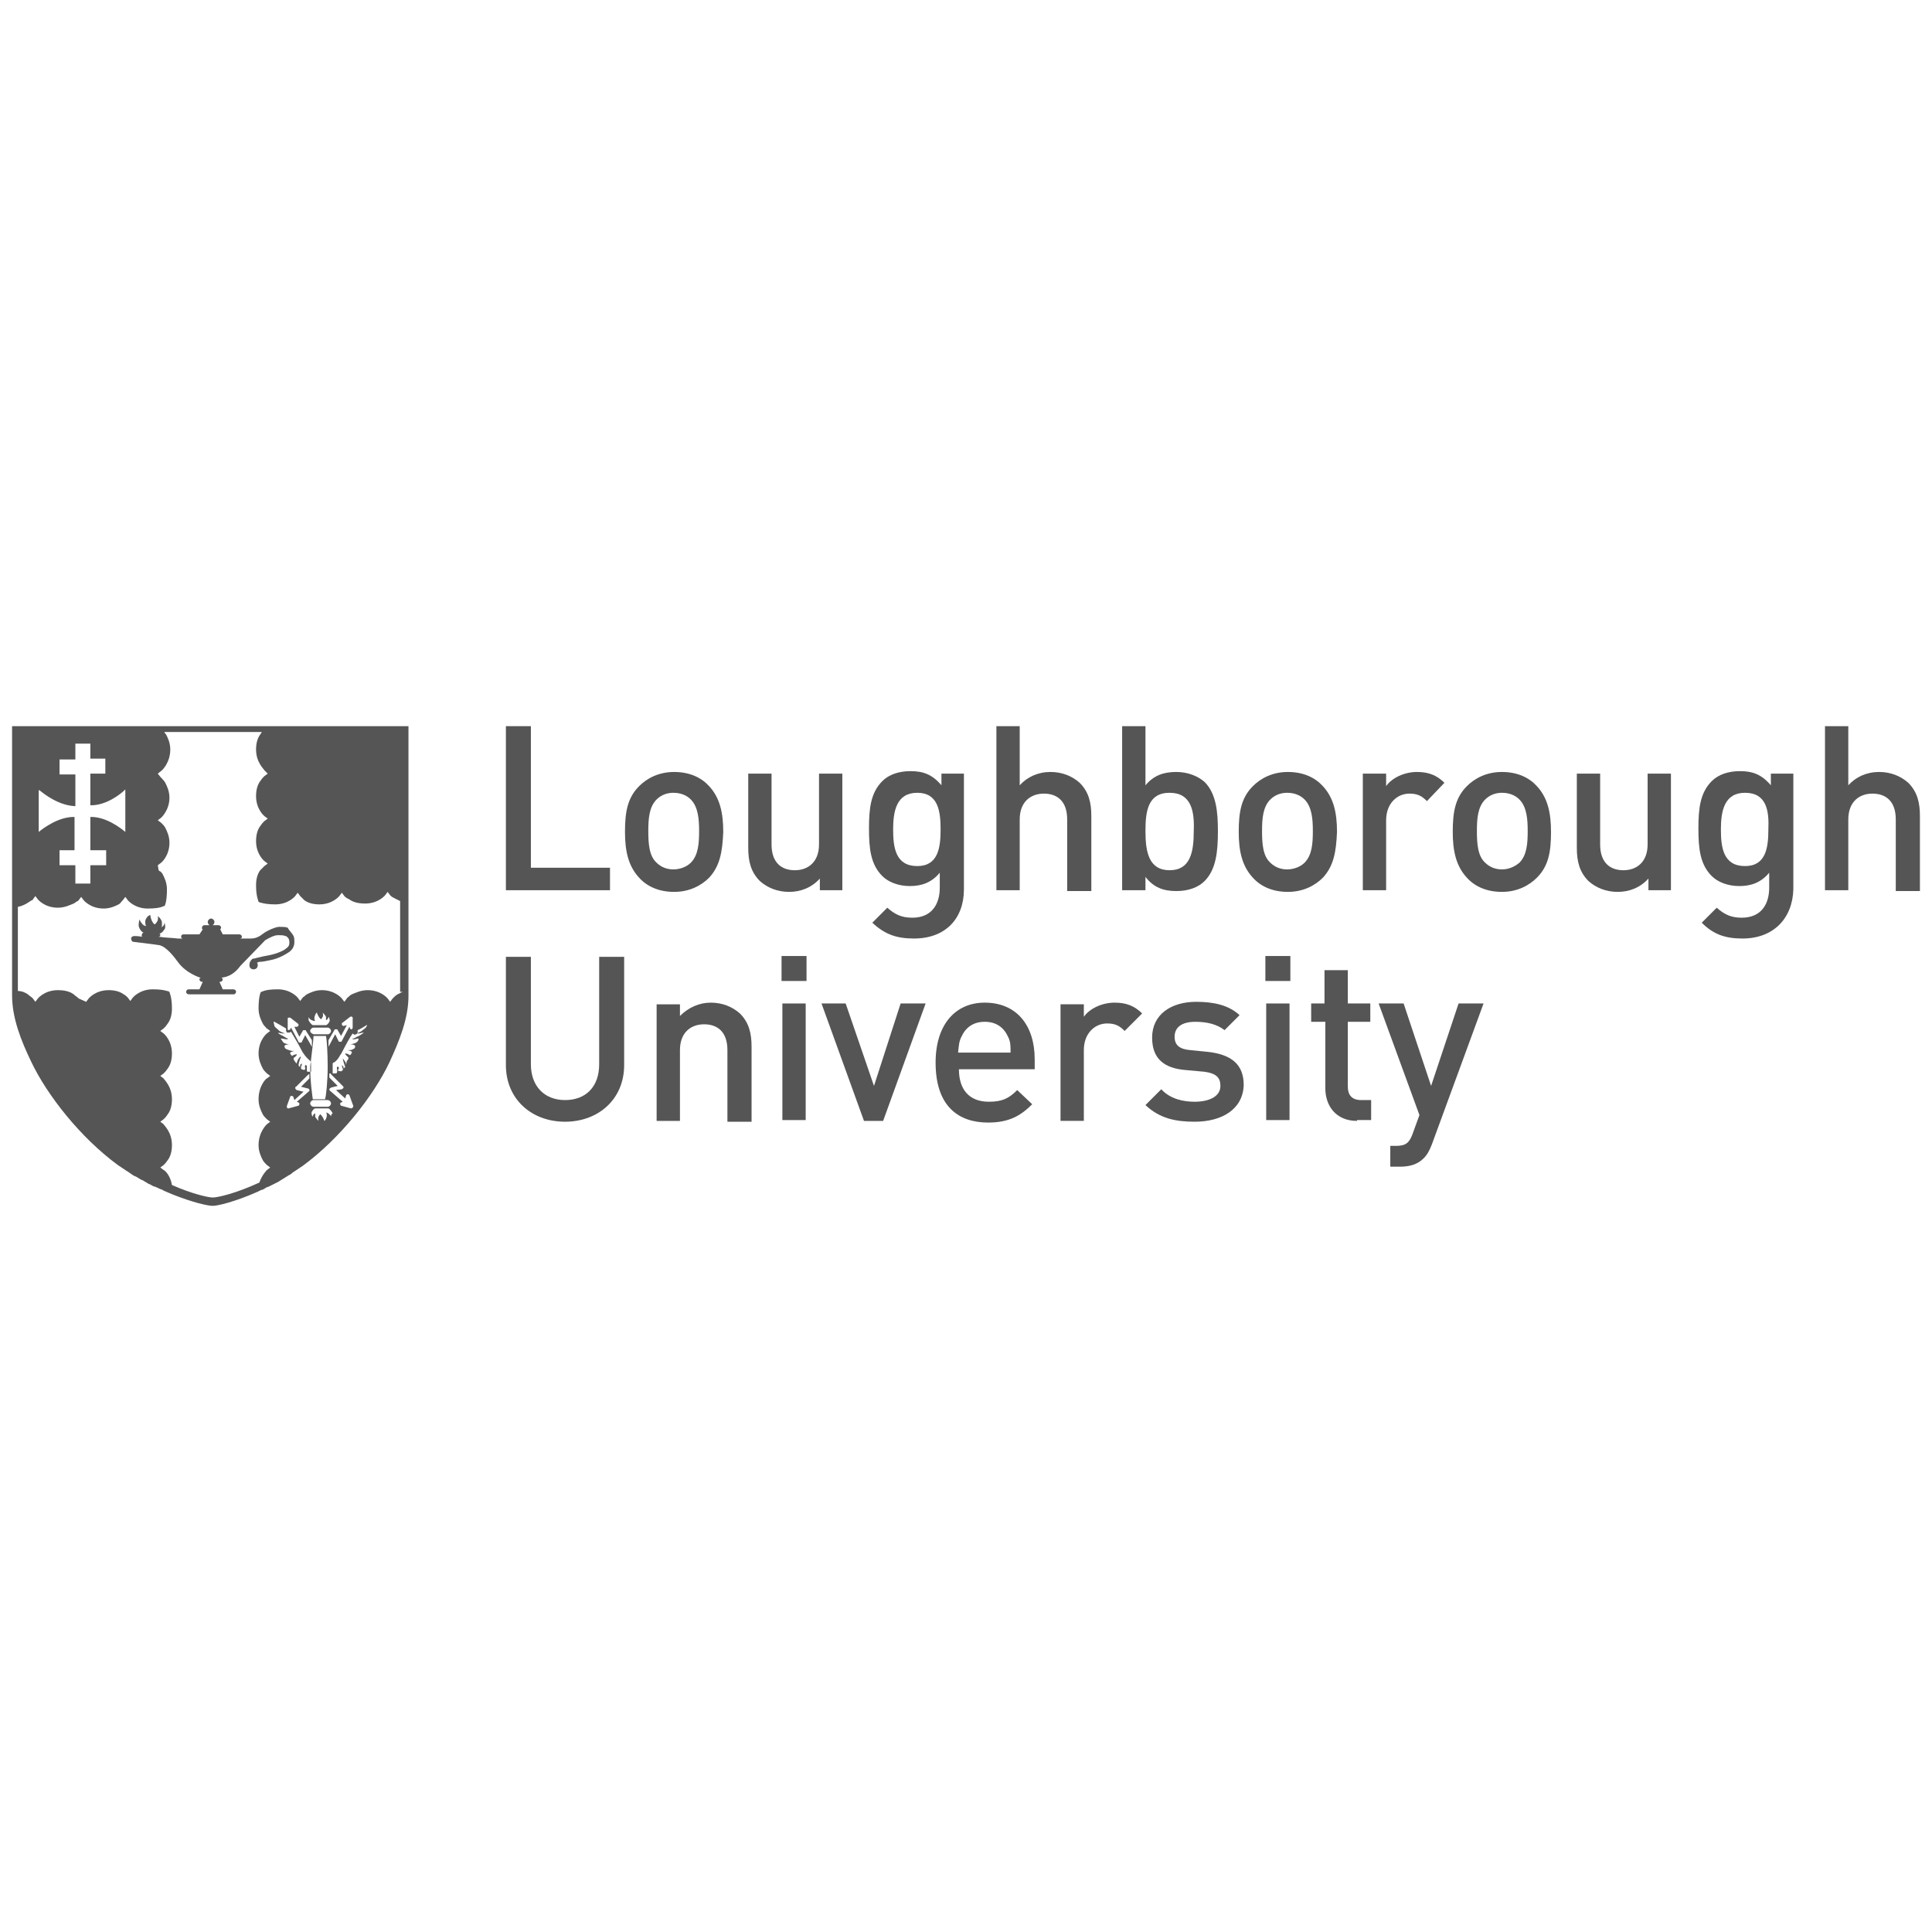 <?xml version="1.0" encoding="utf-8"?>
<!-- Generator: Adobe Illustrator 16.0.0, SVG Export Plug-In . SVG Version: 6.00 Build 0)  -->
<!DOCTYPE svg PUBLIC "-//W3C//DTD SVG 1.1//EN" "http://www.w3.org/Graphics/SVG/1.1/DTD/svg11.dtd">
<svg version="1.1" id="Layer_1" xmlns="http://www.w3.org/2000/svg" xmlns:xlink="http://www.w3.org/1999/xlink" x="0px" y="0px"
	  viewBox="0 0 3000 3000" enable-background="new 0 0 3000 3000" xml:space="preserve">
<g>
	<g>
		<path fill="#555555" d="M415.733,1127.586h-87.932l0,0h-81.466H18.75v281.896v126.725v9.052
			c0,36.207,14.225,71.121,29.741,103.448c24.569,51.724,76.293,117.673,134.483,160.345c3.879,2.586,7.759,5.173,11.638,7.759
			c1.293,1.293,2.586,1.293,3.879,2.586c2.587,1.293,5.173,3.88,7.759,5.173c1.293,1.293,2.586,1.293,5.173,2.586
			c2.586,1.293,3.879,2.586,6.465,3.879c1.294,1.294,3.88,1.294,5.173,2.587c2.586,1.293,3.879,2.586,6.466,3.879
			c1.293,1.293,3.879,1.293,5.172,2.586c2.586,1.294,3.88,2.587,6.466,2.587c1.293,1.293,3.879,1.293,5.172,2.586
			c2.587,1.293,3.88,1.293,6.466,2.586c1.293,1.293,2.586,1.293,5.173,2.587c2.586,1.293,6.465,2.586,9.052,3.879
			c32.327,12.931,55.604,18.104,63.362,18.104l0,0l0,0c7.758,0,34.913-6.466,69.827-21.982c2.586-1.294,5.173-2.587,7.759-3.88
			c-2.586,1.293-1.293,1.293-1.293,1.293c2.586-1.293,5.172-2.586,6.465-3.879c1.294,0,2.587-1.293,3.88-1.293
			c2.586-1.293,5.172-2.587,7.759-3.88c2.586-1.293,5.172-2.586,7.759-3.879c1.293-1.293,2.586-1.293,3.879-2.586
			c2.586-1.294,3.879-2.587,6.465-3.88c1.294-1.293,2.587-1.293,3.88-2.586c2.586-1.293,5.173-2.586,7.759-5.173
			c1.293-1.293,2.586-1.293,3.879-2.586c3.88-2.586,7.759-5.173,11.638-7.759c58.19-42.672,109.914-108.62,134.483-160.345
			c15.518-33.62,29.741-68.534,29.741-103.448v-9.052v-128.018v-281.896H415.733z M61.423,1227.155
			c7.759,6.466,29.741,23.275,54.311,24.569h1.293v-49.139H92.457v-23.275h24.569v-24.569h23.275v23.276h23.276v23.275h-23.276
			v49.138h1.293c23.276,0,45.259-16.81,53.018-24.568v65.948c-7.759-6.466-29.741-23.276-53.018-23.276h-1.293v51.725h24.569v23.275
			h-24.569v28.449h-23.275v-28.449H92.457v-23.275h23.276v-51.725h-1.294c-23.275,0-46.552,16.811-54.31,23.276v-64.655H61.423z
			 M442.889,1628.018c0,0-1.294-2.587-1.294-3.88c0,0,0,0,1.294-1.293c2.586-1.293,6.465-1.293,6.465-1.293l0,0l0,0
			c-2.586,0-7.759-1.293-9.052-2.586s-2.586-3.88-3.879-5.173v-1.293c1.293,0,6.466,1.293,7.759,1.293s2.586,0,2.586,0l0,0
			c0,0,0,0,0-1.293l0,0l0,0c0,0-1.293,0-5.173-2.586c-2.586-1.293-3.879-2.586-5.172-2.586c-1.293-1.294-2.586-1.294-3.879-2.587
			c0,0,0-1.293-1.294-1.293c1.294,0,5.173,1.293,7.759,1.293h3.879l0,0l0,0c0,0-5.172-1.293-9.051-3.879l-1.293-1.293
			c-2.587-2.586-5.173-3.88-6.466-6.466c0-1.293-1.293-5.172-1.293-6.466c0,0,0,0,1.293,0c2.586,1.294,11.638,6.466,18.104,10.346
			v2.586c0,2.586,1.293,3.879,2.586,3.879s3.879,0,5.173-1.293c3.879,6.466,11.638,19.396,15.517,27.155
			c1.293,2.586,2.587,5.173,3.88,6.466c3.879,6.465,9.052,10.345,10.345,11.638c0,0,1.293,1.293,1.293,3.879
			c0,2.587,0,11.639,0,12.932c0,0-1.293,0-2.586,0h-1.294c-1.293,0-2.586,0-2.586-1.293c0-1.294,0-5.173,0-7.759l0,0l-1.293-1.293
			c0,0,0,0-1.293,0l0,0c0,1.293-1.293,2.586,0,3.879l0,0c0,1.293,0,1.293,0,2.586c-1.293,1.293-2.586,1.293-5.173,0
			c0,0-1.293,0-1.293-1.293c0,0,0-1.293,0-2.586c1.293-1.293,1.293-5.173,1.293-5.173l0,0l0,0c0,0-2.586,1.293-2.586,2.587v1.293
			v1.293c-1.293,0-2.586-1.293-2.586-2.586c0-1.294,1.293-7.759,3.879-12.932l0,0c0,0,0,0-1.293,0c0,0-2.586,2.586-3.879,5.173
			c0,1.293-1.294,2.586-1.294,3.879v1.293c0,0-1.293,0-2.586-2.586c-2.586-2.586-2.586-5.173-2.586-5.173
			c0-1.293,1.293-1.293,2.586-2.586l1.293-1.293c1.293-1.293,1.293-2.586,1.293-2.586l0,0l0,0c0,0-2.586,0-5.172,1.293
			c-1.293,0-1.293,1.293-2.586,1.293l0,0c0,0,0-1.293-1.293-1.293c0-1.293-1.294-1.293-1.294-2.586v-1.294
			c1.294-1.293,6.466-2.586,6.466-2.586l0,0l0,0c0,0-1.293,0-3.879,0C446.768,1630.604,442.889,1628.018,442.889,1628.018
			 M464.871,1609.914l5.173-9.052c0-1.293,1.293-1.293,2.586-1.293s2.586,0,2.586,1.293l9.052,14.224v2.587c0,1.293,0,3.879,0,5.172
			v2.587l-10.345-18.104l-5.173,10.345c0,1.293-1.293,1.293-2.586,1.293s-2.586,0-2.586-1.293l-11.638-21.983l-1.294,2.587
			c-1.293,1.293-2.586,1.293-2.586,1.293c-1.293,0-1.293-1.293-1.293-2.587v-15.517l0,0c0-1.293,1.293-1.293,1.293-1.293
			c1.293,0,2.586,0,2.586,0l11.639,9.052c1.293,1.293,1.293,1.293,1.293,2.586s-1.293,2.586-2.587,2.586h-3.879L464.871,1609.914z
			 M489.44,1585.345c0,0-1.293-1.293-1.293-3.879c0-3.88,2.586-9.052,3.879-9.052c2.586,7.759,6.466,10.345,6.466,10.345l0,0
			c0,0,1.293-1.293,2.586-3.879c1.293-2.587,0-5.173,0-6.466c1.293,1.293,3.879,3.879,5.172,6.466c0,3.879,0,5.172,0,5.172l0,0l0,0
			l0,0c1.294,0,3.88-2.586,3.88-5.172c0,0,1.293,1.293,1.293,2.586s1.293,2.586,0,5.172c-1.293,2.587-3.879,5.173-5.173,5.173
			h-20.689c-2.586-1.293-5.172-5.173-6.466-7.759c0-1.293,0-3.879,0-5.172c0,1.293,1.294,2.586,2.587,3.879
			C485.561,1585.345,488.146,1585.345,489.44,1585.345L489.44,1585.345L489.44,1585.345L489.44,1585.345 M533.405,1593.104
			c-1.293,0-2.586-1.293-2.586-2.586s0-2.587,1.293-2.587l11.638-9.051c1.294,0,1.294-1.294,2.587,0
			c1.293,0,1.293,1.293,1.293,1.293l0,0v15.517c0,1.293-1.293,2.587-1.293,2.587c-1.293,0-2.587,0-2.587-1.294l-1.293-2.586
			l-11.638,21.983c0,1.293-1.293,1.293-2.586,1.293s-2.587,0-2.587-1.293l-5.172-10.346l-10.345,19.396v-2.586
			c0-1.293,0-3.879,0-5.172v-2.587l9.052-15.517c0-1.293,1.293-1.293,2.586-1.293s2.586,0,2.586,1.293l5.173,9.052l9.052-16.811
			L533.405,1593.104z M486.854,1608.621h19.396c1.294,6.465,2.587,27.155,2.587,47.845c0,21.982-2.587,46.552-3.88,49.138v1.293
			h-19.396v-1.293c0,0-3.879-24.569-3.879-49.138C484.268,1634.482,486.854,1613.793,486.854,1608.621 M481.682,1600.862
			c0-2.586,2.586-5.173,5.172-5.173h21.983c2.586,0,5.172,2.587,5.172,5.173s-2.586,5.172-5.172,5.172h-21.983
			C484.268,1604.741,481.682,1603.448,481.682,1600.862 M486.854,1708.189h21.983c2.586,0,5.172,2.587,5.172,5.173
			s-2.586,5.172-5.172,5.172h-21.983c-2.586,0-5.172-2.586-5.172-5.172S484.268,1708.189,486.854,1708.189 M480.389,1693.966
			l-19.397,16.811l2.587,1.293c1.293,0,1.293,1.293,1.293,2.586s-1.293,2.586-2.586,2.586l-14.225,3.88l0,0
			c-1.293,0-1.293,0-2.586-1.293c0-1.294,0-2.587,0-2.587l5.173-14.224c0-1.293,1.293-1.293,2.586-1.293s2.586,1.293,2.586,2.586
			l1.293,3.879l14.225-12.931l-10.346-2.586c-1.293,0-1.293-1.293-2.586-2.587c0-1.293,0-2.586,1.293-2.586l18.104-18.104
			c0,0,1.293,0,1.293-1.293h1.294v1.293c0,1.293,0,3.88,0,5.173l0,0l-12.932,12.931l10.345,2.586c1.293,0,2.587,1.294,2.587,2.587
			C481.682,1691.38,480.389,1692.673,480.389,1693.966 M514.009,1734.052c0-1.293-1.293-2.586-2.586-3.879
			c-2.586-2.587-5.173-2.587-5.173-2.587l0,0l0,0l0,0c0,0,1.294,1.294,1.294,3.88c0,3.879-2.587,9.052-3.88,9.052
			c-2.586-7.759-6.466-10.345-6.466-10.345l0,0l0,0c0,0-1.293,1.293-2.586,3.879s0,5.173,0,6.466
			c-1.293-1.293-3.879-3.88-5.172-6.466c0-3.879,0-5.172,0-5.172l0,0l0,0l0,0c-1.294,0-3.88,2.586-3.88,5.172
			c0,0-1.293-1.293-1.293-2.586s-1.293-2.586,0-5.173c1.293-2.586,3.879-5.172,5.173-5.172h20.689
			c2.586,1.293,5.172,5.172,6.465,7.758C514.009,1730.173,514.009,1732.759,514.009,1734.052 M547.63,1719.828
			c0,0-1.293,1.293-2.586,1.293l0,0l-14.225-3.88c-1.293,0-2.586-1.293-2.586-2.586s0-2.586,1.293-2.586l2.586-1.293l-19.396-16.811
			c-1.293-1.293-1.293-1.293-1.293-2.586c0-1.294,1.293-1.294,2.586-2.587l10.345-2.586l-12.931-12.931l0,0c0-1.294,0-3.88,0-5.173
			v-1.293h1.293c0,0,1.293,0,1.293,1.293l18.104,18.104c1.293,1.293,1.293,1.293,1.293,2.586s-1.293,1.293-2.586,2.587l-9.052,1.293
			l14.224,12.931l1.294-3.879c0-1.293,1.293-2.587,2.586-2.587s2.586,1.293,2.586,1.293l5.173,14.225
			C548.923,1717.241,548.923,1718.534,547.63,1719.828 M569.612,1593.104c-1.293,2.586-2.586,3.879-6.466,6.466l-1.293,1.293
			c-3.879,2.586-9.052,3.879-9.052,3.879l0,0l0,0h3.88c2.586,0,5.172-1.293,7.759-1.293c0,0,0,1.293-1.294,1.293
			c0,0-1.293,1.293-3.879,2.587c-1.293,1.293-2.586,1.293-5.173,2.586c-3.879,2.586-5.172,2.586-5.172,2.586l0,0c0,0,0,0-1.293,0
			c0,0,0,0,0,1.293l0,0c0,0,1.293,0,2.586,0s5.173-1.293,6.466-1.293v1.293c0,1.293-1.293,3.88-3.88,5.173
			c-1.293,1.293-7.758,2.586-9.052,2.586l0,0l0,0c0,0,3.88,0,6.466,1.293c0,0,0,0,1.293,1.293c0,1.293,0,2.587-1.293,3.88
			c0,0-3.879,2.586-6.466,2.586c-2.586,0-3.879,0-3.879,0l0,0l0,0c0,0,5.173,1.293,6.466,2.586c0,0,0,0,0,1.293
			c0,1.294-1.293,1.294-1.293,2.587l-1.294,1.293l0,0c0,0-1.293,0-2.586-1.293c-2.586-1.293-5.173-1.293-5.173-1.293l0,0l0,0
			c0,0,0,1.293,1.294,2.586l1.293,1.293c1.293,1.293,2.586,2.586,2.586,2.586c0,1.293,0,2.587-2.586,5.173
			c-1.293,6.466-1.293,6.466-1.293,6.466v-1.294c0-1.293,0-2.586-1.294-3.879c-1.293-2.586-3.879-5.173-3.879-5.173l0,0l0,0
			c1.293,6.466,3.879,12.932,3.879,12.932c0,1.293-2.586,2.586-2.586,2.586s0,0,0-1.293v-1.293
			c-1.293-1.293-2.586-2.586-2.586-2.586l0,0l0,0c0,0,0,2.586,1.293,5.172c0,1.293,1.293,1.293,0,2.586c0,0,0,0-1.293,1.294
			c-1.293,1.293-3.879,0-5.173,0c-1.293-1.294-1.293-1.294,0-2.587l0,0c1.294-2.586,0-2.586,0-3.879l0,0c0,0,0,0-1.293,0
			s-1.293,1.293-1.293,1.293l0,0c0,1.293,1.293,6.466,0,7.759c0,1.293-1.293,1.293-2.586,1.293h-1.293c-1.293,0-2.587,0-2.587,0
			c0-1.293,0-11.638,0-12.931c0-2.587,0-3.88,1.294-3.88c1.293,0,6.465-3.879,10.345-11.638c1.293-1.293,2.586-3.88,3.879-6.466
			c3.879-7.759,11.638-21.982,15.518-27.155c1.293,1.293,2.586,2.587,5.172,1.293c1.293,0,2.587-2.586,2.587-3.879v-2.586
			c6.465-2.587,15.517-9.052,18.103-10.345c0,0,0,0,1.294,0C570.905,1586.638,569.612,1590.518,569.612,1593.104 M625.216,1540.086
			c-2.586,1.294-5.172,2.587-7.759,3.88c-2.586,1.293-5.172,3.879-6.465,5.172l-1.294,1.293l0,0l0,0l0,0l0,0l-3.879,5.173
			l-3.879-5.173c0,0-10.346-12.931-31.035-12.931c-10.345,0-18.104,3.88-24.568,6.466c-2.587,1.293-5.173,3.879-6.466,5.172
			c-1.293,0-1.293,1.293-1.293,1.293l0,0l0,0l0,0l0,0l-3.88,5.173l-3.879-5.173c0,0-10.345-12.931-31.034-12.931
			c-10.345,0-18.104,3.88-23.276,6.466c-2.586,1.293-3.879,3.879-5.172,3.879l-1.293,1.293l0,0l0,0l-3.88,5.173l-3.879-5.173
			c0,0-10.345-12.931-31.035-12.931c-11.638,0-18.103,1.293-21.982,2.586c-2.586,1.293-2.586,1.293-3.879,1.293l0,0
			c-1.294,1.293-3.88,9.052-3.88,25.862c0,10.345,3.88,18.104,6.466,23.276c1.293,2.586,3.879,5.172,5.173,6.465
			c0,1.293,1.293,1.293,1.293,1.293l0,0l0,0l5.172,3.88l-5.172,3.879l0,0c0,0-12.932,10.345-12.932,31.035
			c0,10.345,3.88,18.104,6.466,23.275c1.293,2.586,3.879,5.173,5.173,6.466l1.293,1.293l0,0l0,0l5.172,3.879l-5.172,3.88
			c-1.293,0-12.932,11.638-12.932,32.327c0,10.345,3.88,18.104,6.466,23.276c1.293,2.586,3.879,5.172,5.173,6.465l1.293,1.293l0,0
			l0,0l5.172,3.88l-5.172,3.879c0,0-12.932,11.638-12.932,32.328c0,10.345,3.88,18.104,6.466,23.275
			c1.293,2.586,3.879,5.173,5.173,6.466l1.293,1.293l0,0l0,0l0,0l5.172,3.879l-5.172,3.88c0,0-7.759,7.759-11.639,19.396
			c-36.206,16.811-64.654,23.275-72.413,23.275l0,0l0,0c-6.466,0-31.035-5.172-63.362-19.396
			c-2.587-15.517-11.638-23.275-12.932-23.275l0,0l-5.172-3.88l5.172-3.879l0,0l0,0l1.294-1.293
			c1.293-1.293,2.586-2.587,5.172-6.466c3.879-5.172,6.466-12.931,6.466-23.275c0-20.69-12.932-31.035-12.932-32.328l-5.172-3.879
			l5.172-3.88l0,0l0,0l1.294-1.293c1.293-1.293,2.586-2.586,5.172-6.465c3.879-5.173,6.466-12.932,6.466-23.276
			c0-20.689-12.932-31.034-12.932-32.327l0,0l-5.172-3.88l5.172-3.879l0,0l0,0l1.294-1.293c1.293-1.293,2.586-2.587,5.172-6.466
			c3.879-5.173,6.466-12.931,6.466-23.275c0-20.69-12.932-31.035-12.932-31.035l-5.172-3.879l5.172-3.88l0,0l0,0l1.294-1.293
			c1.293-1.293,2.586-2.586,5.172-6.465c3.879-5.173,6.466-12.932,6.466-23.276c0-18.104-3.88-24.569-3.88-25.862l0,0
			c-1.293,0-1.293-1.293-3.879-1.293c-3.879-1.293-10.345-2.586-21.982-2.586c-20.69,0-31.035,12.931-31.035,12.931l-3.879,5.173
			l-3.88-5.173l0,0l0,0l-1.293-1.293c-1.293-1.293-2.586-2.586-5.172-3.879c-5.173-3.88-12.932-6.466-23.276-6.466
			c-20.689,0-31.034,12.931-31.034,12.931l-3.879,5.173l-11.639-5.173l0,0l0,0l0,0l0,0l-1.293-1.293
			c-1.293-1.293-3.879-2.586-6.466-5.172c-5.172-3.88-12.931-6.466-24.568-6.466c-20.689,0-31.035,12.931-31.035,12.931
			l-3.879,5.173l-3.879-5.173l0,0l0,0l0,0l0,0l-1.293-1.293c-1.294-1.293-3.88-2.586-6.466-5.172
			c-3.88-2.586-9.052-5.173-15.518-5.173v-130.604c6.466-1.293,11.638-3.879,15.518-6.465c2.586-1.294,5.172-3.88,6.466-3.88
			c1.293,0,1.293-1.293,1.293-1.293l0,0l0,0l0,0l0,0l3.879-5.172l3.879,5.172c0,0,10.346,12.931,31.035,12.931
			c10.345,0,18.104-3.879,24.568-6.465c2.587-1.293,5.173-3.88,6.466-3.88l1.293-1.293l0,0l0,0l0,0l0,0l3.88-5.172l3.879,5.172
			c0,0,10.345,12.932,31.034,12.932c10.345,0,18.104-3.88,23.276-6.466c2.586-1.293,3.879-3.879,5.172-5.173l1.294-1.293l0,0l0,0
			l3.879-5.172l3.879,5.172c0,0,10.345,12.932,31.035,12.932c11.638,0,18.104-1.294,21.982-2.587
			c2.586-1.293,2.586-1.293,3.879-1.293l0,0c1.294-1.293,3.88-9.052,3.88-25.862c0-10.345-3.88-18.104-6.466-23.275
			c-1.293-2.586-3.879-5.173-5.172-5.173l-1.294-1.293l0,0l0,0l-1.293-7.759l5.173-3.879c0,0,12.931-10.345,12.931-31.034
			c0-10.345-3.879-18.104-6.465-23.276c-1.294-2.586-3.88-5.172-5.173-6.465l-1.293-1.294l0,0l0,0l-5.173-3.879l5.173-3.879l0,0
			c0,0,12.931-11.639,12.931-31.035c0-10.345-3.879-18.104-6.465-23.275c-1.294-2.587-3.88-5.173-5.173-6.466
			c0-1.293-1.293-1.293-1.293-1.293l0,0l0,0l-5.173-6.466l6.466-5.172c0,0,12.931-11.638,12.931-32.328
			c0-10.345-3.879-18.104-6.465-23.275c-1.293-1.293-2.587-2.587-2.587-3.88h72.414h78.88c-1.293,1.293-1.293,2.587-2.587,3.88
			c-3.879,5.172-6.465,12.931-6.465,23.275c0,20.69,12.931,31.035,12.931,32.328l5.173,5.172l-5.173,3.88l0,0l0,0l-1.293,1.293
			c-1.293,1.293-2.586,2.586-5.173,6.465c-3.879,5.173-6.465,12.932-6.465,23.276c0,20.689,12.931,31.034,12.931,31.034l5.173,3.88
			l-5.173,3.879l0,0l0,0l-1.293,1.293c-1.293,1.293-2.586,2.587-5.173,6.466c-3.879,5.172-6.465,12.931-6.465,23.275
			c0,20.69,12.931,31.035,12.931,31.035l0,0l5.173,3.879l-5.173,3.88l0,0l0,0l-1.293,1.293c-1.293,1.293-2.586,2.586-5.173,5.172
			c-3.879,5.173-6.465,12.932-6.465,23.276c0,18.104,3.879,24.568,3.879,25.861l0,0c1.293,0,1.293,1.294,3.88,1.294
			c3.879,1.293,11.638,2.586,21.982,2.586c20.689,0,31.034-12.931,31.034-12.931l3.88-5.173l3.879,5.173l0,0l0,0l1.293,1.293
			c1.293,1.293,2.587,2.586,5.173,5.172c5.172,3.88,12.931,6.466,23.275,6.466c20.689,0,31.035-12.931,31.035-12.931l3.879-5.173
			l3.879,5.173l0,0l0,0l0,0l0,0l1.293,1.293c1.294,1.293,3.88,2.586,6.466,3.879c5.173,3.879,12.931,6.466,24.569,6.466
			c20.689,0,31.034-12.932,31.034-12.932l3.88-5.172l3.879,5.172l0,0l0,0l0,0l0,0l1.293,1.294c1.293,1.293,3.879,2.586,6.466,3.879
			c2.586,1.293,5.172,2.586,7.759,3.879v140.948H625.216z M455.819,1453.448c1.293,2.586,1.293,6.466,1.293,9.052
			c0,6.466-2.586,11.638-7.759,15.518c-3.879,2.586-15.517,10.345-29.741,12.931c-6.466,1.293-11.638,2.586-16.811,2.586
			c-1.293,0-2.586,1.294-3.879,1.294c1.293,1.293,1.293,2.586,1.293,3.879c0,3.879-2.586,6.466-6.466,6.466
			c-3.879,0-6.465-2.587-6.465-6.466l0,0l0,0c0-3.879,1.293-6.466,3.879-9.052c1.293-1.293,2.586-1.293,3.88-1.293
			c1.293,0,3.879-1.293,5.172-1.293c5.173-1.293,10.345-2.587,18.104-3.88c12.931-2.586,23.275-7.758,25.862-10.345
			c3.879-2.586,5.172-5.172,5.172-9.052c0-1.293,0-3.879-1.293-6.465c-1.293-1.294-2.586-3.88-5.172-3.88
			c-2.587-1.293-6.466-1.293-9.052-1.293c-1.293,0-1.293,0-2.587,0c-5.172,0-12.931,3.879-19.396,7.759
			c0,0-34.913,36.207-38.793,40.086c-3.879,5.173-12.931,16.811-29.741,18.104c1.293,0,2.586,1.293,2.586,2.586
			c0,1.294-1.293,3.88-3.879,3.88h-1.293l5.172,11.638h16.811c1.293,0,3.879,1.293,3.879,3.879c0,1.294-1.293,3.88-3.879,3.88
			h-69.828c-1.293,0-3.879-1.293-3.879-3.88c0-1.293,1.293-3.879,3.879-3.879h16.811l5.173-11.638h-1.293
			c-1.293,0-3.88-1.293-3.88-3.88c0-1.293,1.294-2.586,2.587-2.586c-1.293,0-1.293,0-1.293,0s-21.983-6.466-34.914-24.569
			c-3.88-5.172-16.811-23.275-28.448-25.861c-7.759-1.293-40.087-5.173-40.087-5.173c-2.586,0-3.879-2.586-3.879-5.172
			c0-2.587,2.586-3.88,5.172-3.88c0,0,6.466,0,12.932,1.293c-1.293,0-2.586-1.293-1.293-3.879c0-1.293,1.293-2.586,2.586-2.586l0,0
			c-3.879-1.293-7.759-7.759-7.759-11.639c0-3.879,1.293-9.052,1.293-9.052s1.293,3.88,3.88,6.466c2.586,3.88,6.465,3.88,6.465,3.88
			s-1.293-1.294-1.293-5.173c-1.293-6.466,6.466-12.931,7.759-11.638c1.293,10.345,6.466,14.224,6.466,14.224s1.293,0,3.879-3.879
			s1.293-9.052,1.293-9.052s6.466,5.172,6.466,10.345c0,6.466,0,6.466-1.293,6.466c0,1.293,5.172-1.293,5.172-6.466
			c0-1.293,2.587,7.759,0,10.345c-2.586,3.88-5.172,6.466-7.758,6.466l0,0c1.293,1.293,1.293,1.293,1.293,2.586
			s-1.293,2.586-3.88,2.586c1.293,0,2.587,0,3.88,0c5.172,1.294,16.811,1.294,27.155,2.587h7.758c-1.293,0-2.586-1.293-2.586-2.587
			c0-2.586,1.293-3.879,3.88-3.879h24.568l5.173-7.759c-1.293,0-1.293-1.293-1.293-2.586s1.293-3.88,3.879-3.88h7.759
			c-1.293-1.293-2.586-2.586-2.586-5.172s2.586-5.173,5.172-5.173c2.587,0,5.173,2.587,5.173,5.173s-1.293,3.879-2.587,5.172h9.053
			c1.293,0,3.879,1.294,3.879,3.88c0,1.293-1.293,2.586-1.293,2.586l3.879,7.759h25.862c1.293,0,3.879,1.293,3.879,3.879
			c0,1.294-1.293,2.587-2.586,2.587c9.052,0,15.518,0,16.811,0c6.466,0,11.638-2.587,15.517-5.173
			c1.294-1.293,3.88-2.586,5.173-3.879c6.466-3.88,14.224-7.759,21.982-9.052c1.294,0,1.294,0,2.587,0c3.879,0,7.758,0,11.638,1.293
			C449.354,1445.689,453.233,1448.276,455.819,1453.448"/>
	</g>
	<polygon fill="#555555" points="785.561,1127.586 785.561,1382.328 947.198,1382.328 947.198,1347.414 824.354,1347.414 
		824.354,1127.586 	"/>
	<g>
		<path fill="#555555" d="M1101.078,1362.931c-11.638,11.639-29.741,21.983-54.311,21.983s-42.673-9.052-54.311-21.983
			c-16.81-18.103-21.982-41.379-21.982-71.12c0-31.034,3.88-53.018,21.982-71.121c11.638-11.638,29.741-21.982,54.311-21.982
			s42.673,9.052,54.311,21.982c16.81,18.104,21.982,41.38,21.982,71.121C1121.768,1322.845,1117.888,1344.828,1101.078,1362.931
			 M1072.63,1241.38c-6.466-6.466-15.518-10.346-27.155-10.346c-10.345,0-19.396,3.88-25.862,10.346
			c-11.638,11.638-12.931,29.741-12.931,49.138s1.293,38.793,12.931,49.138c6.466,6.466,15.518,10.345,25.862,10.345
			s20.689-3.879,27.155-10.345c11.638-11.638,12.931-29.741,12.931-49.138C1085.561,1272.414,1084.268,1253.018,1072.63,1241.38"/>
		<path fill="#555555" d="M1273.061,1382.328v-18.104c-12.931,14.224-29.741,20.689-47.845,20.689s-33.621-6.466-45.259-16.811
			c-14.224-14.224-18.104-31.034-18.104-51.724v-115.087h36.207v109.914c0,28.448,15.518,40.086,36.207,40.086
			s37.5-12.931,37.5-40.086v-109.914h36.207v181.035H1273.061z"/>
		<path fill="#555555" d="M1419.182,1457.328c-27.155,0-45.259-6.466-64.655-24.569l23.275-23.276
			c11.639,10.346,21.983,15.518,38.793,15.518c31.035,0,42.673-21.982,42.673-46.552v-23.275
			c-12.931,15.517-28.448,20.689-46.552,20.689s-33.621-6.466-42.672-15.518c-18.104-18.104-20.689-42.672-20.689-73.707
			c0-31.034,2.586-55.604,20.689-73.706c10.345-10.346,25.861-15.518,43.965-15.518c19.396,0,33.621,5.172,47.845,21.982v-18.104
			h34.914v179.741C1496.768,1426.293,1468.319,1457.328,1419.182,1457.328 M1424.354,1231.034c-32.327,0-37.5,28.449-37.5,56.896
			c0,28.449,3.88,56.897,37.5,56.897c32.328,0,36.207-28.448,36.207-56.897C1460.561,1259.483,1456.682,1231.034,1424.354,1231.034"
			/>
		<path fill="#555555" d="M1657.112,1382.328v-109.914c0-28.448-15.518-40.086-36.207-40.086s-37.5,12.931-37.5,40.086v109.914
			h-36.207v-254.742h36.207v91.811c11.639-12.931,28.448-20.689,47.845-20.689c18.104,0,33.621,6.466,45.259,16.811
			c14.225,14.224,18.104,31.034,18.104,51.724v116.38h-37.5V1382.328z"/>
		<path fill="#555555" d="M1870.475,1368.104c-10.345,10.345-25.862,15.518-43.966,15.518c-19.396,0-34.914-5.173-47.845-21.983
			v20.69h-36.207v-254.742h36.207v91.811c12.931-15.517,28.448-20.689,47.845-20.689c18.104,0,33.621,6.466,43.966,15.518
			c18.104,18.104,20.689,46.552,20.689,76.293C1891.164,1321.552,1888.578,1350,1870.475,1368.104 M1816.164,1231.034
			c-33.62,0-37.5,28.449-37.5,59.483c0,32.327,5.173,60.775,37.5,60.775s37.5-28.448,37.5-60.775
			C1854.957,1259.483,1849.785,1231.034,1816.164,1231.034"/>
		<path fill="#555555" d="M2054.095,1362.931c-11.638,11.639-29.741,21.983-54.311,21.983c-24.568,0-42.672-9.052-54.31-21.983
			c-16.811-18.103-21.983-41.379-21.983-71.12c0-31.034,3.88-53.018,21.983-71.121c11.638-11.638,29.741-21.982,54.31-21.982
			c24.569,0,42.673,9.052,54.311,21.982c16.811,18.104,21.983,41.38,21.983,71.121
			C2074.784,1322.845,2070.905,1344.828,2054.095,1362.931 M2025.646,1241.38c-6.465-6.466-15.517-10.346-27.155-10.346
			c-10.345,0-19.396,3.88-25.861,10.346c-11.639,11.638-12.932,29.741-12.932,49.138s1.293,38.793,12.932,49.138
			c6.465,6.466,15.517,10.345,25.861,10.345c10.346,0,20.69-3.879,27.155-10.345c11.638-11.638,12.932-29.741,12.932-49.138
			C2038.578,1272.414,2037.285,1253.018,2025.646,1241.38"/>
		<path fill="#555555" d="M2215.733,1243.966c-7.759-7.759-14.225-11.638-27.156-11.638c-19.396,0-36.206,15.517-36.206,41.379
			v108.621h-36.207v-181.035h36.207v19.396c9.052-12.931,28.448-21.982,47.845-21.982c18.104,0,31.034,5.173,42.672,16.811
			L2215.733,1243.966z"/>
		<path fill="#555555" d="M2386.423,1362.931c-11.638,11.639-29.741,21.983-54.311,21.983c-24.568,0-42.672-9.052-54.311-21.983
			c-16.811-18.103-21.982-41.379-21.982-71.12c0-31.034,3.879-53.018,21.982-71.121c11.639-11.638,29.742-21.982,54.311-21.982
			c24.569,0,42.673,9.052,54.311,21.982c16.811,18.104,21.982,41.38,21.982,71.121
			C2408.405,1322.845,2404.526,1344.828,2386.423,1362.931 M2359.268,1241.38c-6.466-6.466-15.518-10.346-27.155-10.346
			c-10.345,0-19.396,3.88-25.862,10.346c-11.638,11.638-12.931,29.741-12.931,49.138s1.293,38.793,12.931,49.138
			c6.466,6.466,15.518,10.345,25.862,10.345s19.396-3.879,27.155-10.345c11.638-11.638,12.931-29.741,12.931-49.138
			C2372.198,1272.414,2370.905,1253.018,2359.268,1241.38"/>
		<path fill="#555555" d="M2559.698,1382.328v-18.104c-12.931,14.224-29.741,20.689-47.845,20.689
			c-18.103,0-33.62-6.466-45.259-16.811c-14.224-14.224-18.104-31.034-18.104-51.724v-115.087h36.207v109.914
			c0,28.448,15.518,40.086,36.207,40.086c20.69,0,37.5-12.931,37.5-40.086v-109.914h36.207v181.035H2559.698z"/>
		<path fill="#555555" d="M2705.819,1457.328c-27.155,0-45.259-6.466-63.362-24.569l23.276-23.276
			c11.638,10.346,21.982,15.518,38.793,15.518c31.034,0,42.672-21.982,42.672-46.552v-23.275
			c-12.931,15.517-28.447,20.689-46.551,20.689s-33.621-6.466-42.673-15.518c-18.104-18.104-20.69-42.672-20.69-73.707
			c0-31.034,2.587-55.604,20.69-73.706c10.345-10.346,25.862-15.518,43.966-15.518c19.396,0,33.62,5.172,47.844,21.982v-18.104
			h34.914v179.741C2783.405,1426.293,2753.664,1457.328,2705.819,1457.328 M2709.698,1231.034c-32.327,0-37.5,28.449-37.5,56.896
			c0,28.449,3.88,56.897,37.5,56.897c32.328,0,36.207-28.448,36.207-56.897C2747.198,1259.483,2743.319,1231.034,2709.698,1231.034"
			/>
		<path fill="#555555" d="M2943.75,1382.328v-109.914c0-28.448-15.517-40.086-36.206-40.086c-20.69,0-37.5,12.931-37.5,40.086
			v109.914h-36.207v-254.742h36.207v91.811c11.637-12.931,28.447-20.689,47.844-20.689c18.104,0,33.621,6.466,45.26,16.811
			c14.224,14.224,18.103,31.034,18.103,51.724v116.38h-37.5V1382.328z"/>
		<path fill="#555555" d="M877.371,1741.811c-51.724,0-91.811-34.914-91.811-87.931v-168.104h38.793v166.81
			c0,33.621,20.69,55.604,53.018,55.604s53.017-20.689,53.017-55.604v-166.81h38.794v168.104
			C969.182,1706.896,929.095,1741.811,877.371,1741.811"/>
		<path fill="#555555" d="M1129.526,1740.518v-109.914c0-28.448-15.518-40.086-36.207-40.086s-37.5,12.931-37.5,40.086v109.914
			h-36.207v-181.035h36.207v18.104c12.931-12.931,29.741-20.689,47.845-20.689s33.62,6.466,45.259,16.811
			c14.224,14.225,18.104,31.034,18.104,51.725v116.379h-37.5V1740.518z"/>
	</g>
	<path fill="#555555" d="M1213.578,1484.482h38.793v38.794h-38.793V1484.482z M1214.871,1558.189h36.207v181.035h-36.207V1558.189z"
		/>
	<polygon fill="#555555" points="1371.337,1740.518 1341.595,1740.518 1275.646,1558.189 1313.147,1558.189 1357.112,1686.207 
		1398.491,1558.189 1437.284,1558.189 	"/>
	<g>
		<path fill="#555555" d="M1489.009,1660.345c0,31.035,15.518,50.432,46.552,50.432c20.689,0,31.034-5.173,43.966-18.104
			l23.275,21.982c-18.104,18.104-36.207,28.448-68.534,28.448c-45.259,0-81.466-24.569-81.466-93.104
			c0-59.482,31.035-93.104,76.293-93.104c49.139,0,77.587,34.914,77.587,87.932v15.517H1489.009z M1565.302,1609.914
			c-6.465-14.225-18.104-23.276-36.207-23.276s-29.741,9.052-36.207,23.276c-3.879,7.759-3.879,12.931-5.172,24.568h81.466
			C1569.182,1622.845,1569.182,1617.673,1565.302,1609.914"/>
		<path fill="#555555" d="M1746.337,1600.862c-7.759-7.759-14.225-11.638-27.155-11.638c-19.396,0-36.207,15.517-36.207,41.379
			v109.914h-36.207v-181.035h36.207v19.397c9.052-12.932,28.448-21.983,47.845-21.983c18.104,0,31.034,5.173,42.672,16.811
			L1746.337,1600.862z"/>
		<path fill="#555555" d="M1854.957,1741.811c-29.741,0-54.31-5.173-76.293-25.862l24.569-24.568
			c14.224,15.517,34.913,19.396,51.724,19.396c21.983,0,40.087-7.759,40.087-24.569c0-12.931-6.466-19.396-24.569-21.982
			l-28.448-2.587c-34.914-2.586-53.018-18.104-53.018-50.431c0-36.207,29.742-55.604,68.535-55.604
			c27.154,0,50.431,5.173,67.241,20.689l-23.276,23.276c-11.638-9.052-27.155-12.932-45.258-12.932
			c-21.983,0-32.328,9.052-32.328,23.276c0,12.931,7.759,19.396,24.568,20.689l25.862,2.586c37.5,3.88,56.896,19.396,56.896,51.725
			C1929.957,1722.414,1897.63,1741.811,1854.957,1741.811"/>
	</g>
	<path fill="#555555" d="M1964.871,1484.482h38.793v38.794h-38.793V1484.482z M1966.164,1558.189h36.207v181.035h-36.207V1558.189z"
		/>
	<g>
		<path fill="#555555" d="M2107.112,1740.518c-33.621,0-49.138-24.569-49.138-50.432v-103.448h-21.983v-28.448h20.69v-51.724h36.207
			v51.724h34.913v28.448h-34.913V1687.5c0,12.931,6.465,20.689,20.689,20.689h15.517v31.035h-21.982V1740.518z"/>
		<path fill="#555555" d="M2223.491,1776.725c-3.879,10.345-7.758,16.81-12.931,21.982c-10.345,10.345-23.276,12.931-37.5,12.931
			h-14.224v-32.327h9.051c15.518,0,20.69-5.173,25.862-19.396l10.345-28.448l-63.361-173.276h38.793l42.672,128.018l42.673-128.018
			h38.793L2223.491,1776.725z"/>
	</g>
</g>
</svg>
